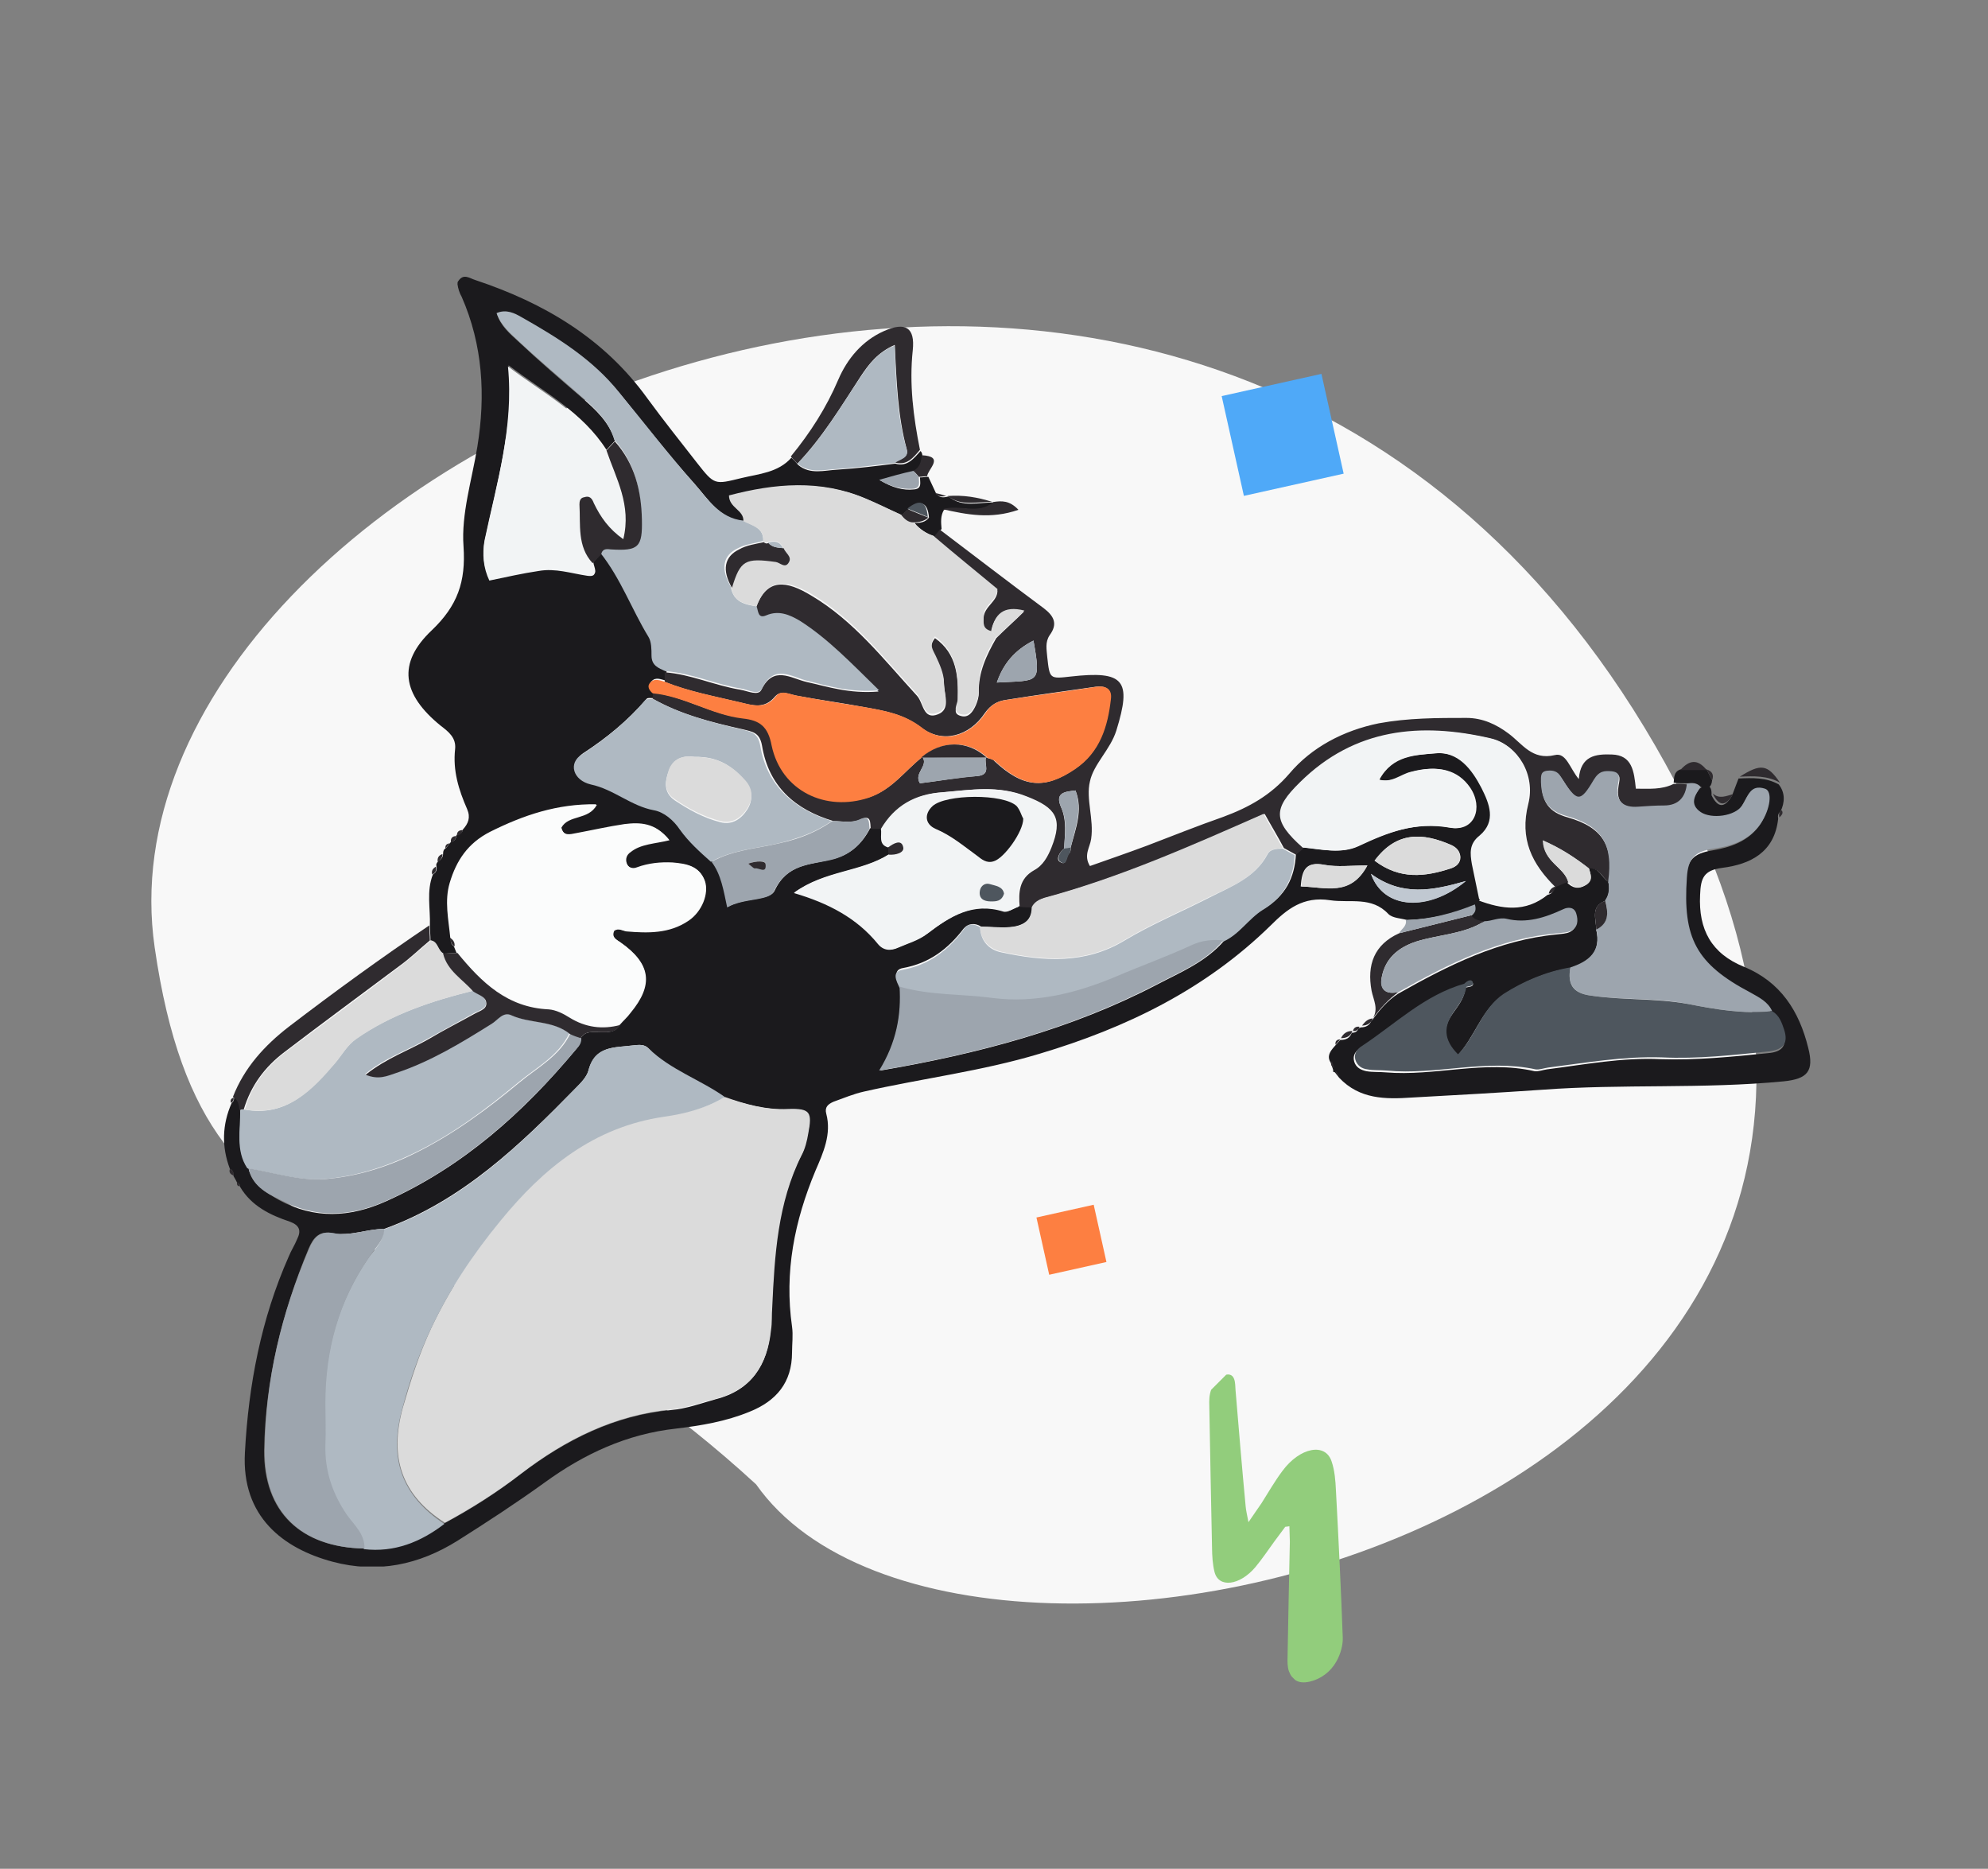 <svg width="366" height="344" viewBox="0 0 366 344" fill="none" xmlns="http://www.w3.org/2000/svg">
<rect x="0" y="0" width="366" height="344" fill="#808080" stroke="none"/>
<path d="M302.74 133.891C389.204 276.664 178.504 329.125 139.199 273.235C77.303 216.391 38.236 241.991 28.475 174.384C15.379 83.685 216.276 -8.882 302.74 133.891Z" fill="#F8F8F8"/>
<g clip-path="url(#clip0)">
<path d="M42.326 215.17C40.778 211.085 40.888 207.001 42.657 203.026C42.989 202.806 43.1 202.474 43.1 202.033V201.922C44.095 202.474 44.205 203.468 44.316 204.351C44.316 207.994 43.431 211.748 45.753 215.06C46.417 218.151 48.96 219.475 51.392 220.911C57.916 224.443 64.439 224.112 71.074 221.131C85.116 214.839 96.283 204.903 106.013 193.201C106.566 192.539 107.008 191.876 106.898 191.104C107.782 189.669 109.22 190 110.547 190C111.873 190 113.311 190.11 114.085 188.675C114.748 187.902 115.522 187.24 116.075 186.467C120.387 181.278 119.834 177.415 114.306 173.551C113.532 172.999 112.537 172.557 113.09 171.343C113.864 170.791 114.638 171.343 115.301 171.453C119.281 171.784 123.262 171.895 126.8 169.466C129.233 167.81 130.559 164.498 129.785 162.18C128.79 159.42 126.358 159.089 123.925 158.868C121.714 158.758 119.503 158.979 117.402 159.751C116.628 160.082 115.743 159.862 115.412 158.979C115.08 158.095 115.412 157.323 116.075 156.881C117.955 155.335 120.608 155.335 123.262 154.673C120.719 151.582 117.844 151.472 115.08 151.803C112.094 152.244 109.22 152.907 106.234 153.459C105.018 153.68 103.802 154.121 103.36 152.355C104.686 149.926 108.335 151.03 109.883 148.16C102.696 148.049 96.504 150.147 90.312 153.238C86.222 155.335 84.01 158.537 82.904 162.622C81.909 165.933 82.794 169.356 83.015 172.778C82.904 173.44 83.126 173.992 83.789 174.324C83.9 174.655 84.121 175.096 84.231 175.427C83.347 175.427 82.462 175.538 81.578 175.538C80.582 174.986 80.582 173.44 79.256 173.109C79.256 172.226 79.145 171.232 79.145 170.349C79.256 167.258 78.482 164.057 79.698 160.966C80.251 160.634 80.472 160.193 80.361 159.531C80.251 159.089 80.361 158.868 80.693 158.537C81.246 158.206 81.578 157.764 81.578 157.102C81.578 156.66 81.688 156.329 82.13 156.108C82.352 155.777 82.683 155.446 82.904 155.115L83.015 155.004C83.568 154.894 84.01 154.452 84.01 153.79L84.121 153.68C84.784 153.569 85.116 153.238 85.226 152.686C86.221 151.582 86.664 150.478 86 148.933C84.452 145.4 83.347 141.867 83.789 137.893C84.01 135.795 82.573 134.691 81.135 133.588C74.059 127.847 73.064 122.106 79.477 116.035C84.231 111.508 85.779 107.093 85.337 100.579C84.895 94.618 86.885 88.325 87.88 82.254C89.428 72.76 88.875 63.486 85.005 54.655C84.563 53.882 84.342 53.109 84.231 52.336C84.231 52.115 84.231 51.895 84.342 51.784C85.337 50.239 86.443 51.232 87.548 51.563C100.153 55.759 111.21 62.272 119.171 73.311C122.156 77.396 125.252 81.26 128.348 85.234C131.555 89.319 131.555 89.209 136.53 87.994C139.737 87.221 143.275 87.001 145.707 84.241C146.15 84.682 146.592 85.124 146.924 85.565C149.135 87.442 151.789 86.559 154.221 86.449C157.759 86.228 161.297 85.786 164.836 85.345C167.047 86.007 168.263 84.351 169.48 83.026C169.701 83.247 169.811 83.578 169.811 83.909C169.701 85.124 169.369 86.228 168.263 86.78C166.273 87.332 164.393 87.773 162.071 88.436C164.283 89.76 166.273 90.312 168.263 90.092C169.811 89.981 169.369 88.767 169.369 87.884C169.922 87.884 170.364 87.773 170.917 87.773C171.359 88.767 171.912 89.871 172.354 90.864C172.907 91.637 173.681 91.637 174.455 91.416H174.676C177.219 93.514 180.205 92.41 182.969 92.52H183.079C180.205 94.949 176.777 92.852 173.792 93.845C173.128 94.949 173.239 96.163 173.349 97.378C172.907 97.819 172.575 98.261 172.133 98.813C170.696 98.261 169.369 97.488 168.374 96.274C169.369 96.274 170.364 96.163 171.027 95.28C170.806 92.41 169.48 91.968 167.268 93.735C166.826 94.066 166.494 94.507 166.052 94.839C163.841 93.845 161.74 92.852 159.528 91.858C151.236 88.325 142.833 89.098 134.429 91.306C134.429 93.624 137.304 93.956 137.083 96.053C132.55 95.611 130.449 91.968 127.906 89.098C123.041 83.689 118.618 77.948 114.085 72.428C109.22 66.356 102.807 62.382 96.173 58.629C94.846 57.856 93.408 57.083 91.529 57.856C92.192 60.064 93.961 61.499 95.509 62.934C99.269 66.467 103.249 69.889 107.119 73.201C109.662 75.409 112.205 77.727 113.2 81.15C112.647 81.701 112.205 82.254 111.652 82.805C107.229 75.851 100.153 72.207 93.629 67.24C94.625 78.39 91.529 88.767 89.317 99.254C88.764 101.794 88.986 104.333 90.202 106.651C93.408 105.989 96.394 105.326 99.269 104.885C102.254 104.443 105.239 105.437 108.225 105.768C110.436 106.099 109.33 104.443 109.22 103.449C109.773 102.898 110.215 102.346 110.768 101.794C114.527 106.43 116.628 112.06 119.613 117.249C120.166 118.132 120.166 119.567 120.166 120.671C120.166 122.438 121.382 122.879 122.709 123.542C122.709 124.093 122.709 124.645 122.709 125.308C121.714 125.087 120.719 124.535 119.945 125.418C119.281 126.081 119.724 126.853 120.387 127.405C120.387 127.737 120.277 128.178 120.277 128.509C119.834 128.509 119.281 128.399 119.06 128.62C115.633 132.594 111.763 135.795 107.34 138.666C104.908 140.322 105.792 143.523 108.999 144.186C113.2 145.069 116.407 148.049 120.608 148.933C122.488 149.264 124.257 150.809 125.363 152.465C126.911 154.783 129.011 156.55 131.112 158.427C132.881 160.855 133.324 163.726 133.987 166.927C137.083 165.161 141.727 165.823 142.611 163.946C144.933 158.979 149.135 159.199 153.005 158.206C156.432 157.433 158.644 155.446 160.192 152.465C160.855 152.465 161.629 152.465 162.293 152.465C162.514 153.68 161.74 155.225 163.619 155.887C163.619 156.329 163.619 156.771 163.73 157.212C158.533 160.524 151.899 160.193 146.26 164.278C152.673 166.154 157.87 168.914 161.74 173.661C162.735 174.876 164.172 174.986 165.499 174.324C167.268 173.551 169.258 172.888 170.806 171.784C175.008 168.583 179.21 165.933 184.849 167.7C185.623 167.921 186.728 167.148 187.613 166.817C188.387 166.817 189.271 166.817 190.045 166.927C190.045 169.687 188.055 170.46 185.844 170.68C184.075 170.791 182.305 170.57 180.647 170.57C179.431 169.797 178.214 170.018 177.44 170.901C174.566 174.655 171.138 177.304 166.273 178.187C164.283 178.519 165.167 180.285 165.72 181.499C166.052 186.798 165.167 191.766 162.071 197.065C180.205 193.974 197.232 189.448 212.933 181.278C217.356 178.96 222 177.083 225.427 173.109C228.302 171.784 229.96 168.804 232.725 167.258C236.595 164.94 238.364 161.628 238.585 157.212C239.027 156.771 239.58 156.329 240.022 155.998C243.45 156.329 246.988 157.212 250.084 155.777C255.502 153.238 260.699 151.14 267.111 152.355C271.424 153.128 273.193 148.712 270.65 144.958C268.438 141.757 264.9 140.763 259.925 142.088C258.155 142.53 256.607 144.186 253.954 143.523C256.386 138.997 260.699 138.997 264.347 138.666C268.659 138.224 271.092 141.646 272.972 145.069C274.52 147.939 275.846 151.14 272.64 153.79C270.65 155.446 270.871 157.102 271.203 159.089C271.645 161.186 272.087 163.394 272.529 165.492C272.308 165.823 271.977 166.154 271.755 166.485C267.664 168.252 263.463 169.245 259.04 169.356C257.934 169.025 256.386 169.025 255.612 168.252C252.516 164.94 248.536 166.265 244.887 165.713C239.912 164.94 236.926 167.369 233.941 170.349C221.889 182.162 207.294 189.227 191.372 193.974C180.758 197.175 169.811 198.5 159.086 200.929C157.096 201.37 155.327 202.143 153.447 202.806C152.452 203.247 151.789 203.799 152.12 205.014C153.115 208.767 151.567 212.189 150.13 215.501C146.26 224.774 144.38 234.158 145.818 244.204C146.039 245.75 145.818 247.405 145.818 248.951C145.818 254.471 142.943 257.893 137.968 259.88C133.655 261.647 129.122 262.419 124.478 262.971C115.412 263.965 107.561 267.608 100.264 272.907C95.067 276.66 89.649 280.193 84.231 283.615C77.155 288.031 69.526 289.687 61.233 287.479C52.166 285.05 44.427 279.199 45.09 267.387C45.753 254.912 48.075 242.769 53.161 231.288C53.604 230.184 54.267 229.19 54.709 228.086C55.483 226.541 55.152 225.547 53.383 224.885C49.734 223.67 46.306 222.014 44.205 218.482C44.205 218.04 43.984 217.819 43.653 217.709C43.431 217.267 43.21 216.826 42.989 216.495C42.989 215.832 42.879 215.391 42.326 215.17ZM70.742 226.21C67.535 226.21 64.439 227.645 61.233 226.982C58.8 226.541 57.695 227.755 56.81 229.853C51.835 241.775 48.849 254.14 48.628 266.946C48.518 278.316 55.373 284.83 66.983 285.05C72.621 285.713 77.376 283.726 81.799 280.414C86.774 277.764 91.418 274.784 95.841 271.361C104.134 265.069 113.09 260.543 123.594 259.549C126.358 259.328 129.011 258.335 131.776 257.562C138.299 255.906 141.285 251.269 141.837 244.977C141.948 243.542 141.948 242.217 142.059 240.782C142.501 231.177 142.943 221.573 147.476 212.741C148.14 211.527 148.361 210.092 148.693 208.767C149.467 204.793 149.024 204.02 145.044 204.241C140.953 204.351 137.194 203.247 133.324 202.033C128.79 198.831 123.262 197.175 119.392 192.98C118.618 192.208 117.733 192.318 116.628 192.428C113.2 192.87 109.551 192.428 108.335 197.065C108.003 198.279 106.898 199.383 105.903 200.377C95.73 210.754 85.116 221.021 70.742 226.21ZM253.069 158.427C257.713 161.959 262.357 161.407 267.111 159.862C268.107 159.531 268.881 158.868 268.881 157.764C268.77 156.771 268.328 156.108 267.222 155.556C261.915 153.238 257.05 153.017 253.069 158.427ZM251.742 159.31C248.757 159.31 246.214 159.641 243.782 159.199C240.354 158.537 239.691 160.193 239.469 163.174C244.003 163.284 248.647 165.05 251.742 159.31ZM269.876 162.18C263.684 163.946 258.155 165.05 252.406 160.855C254.728 167.479 263.02 167.81 269.876 162.18Z" fill="#1B1A1D"/>
<path d="M120.166 128.619C120.166 128.288 120.166 127.846 120.277 127.515C126.026 128.177 131.112 131.6 136.862 132.152C140.068 132.483 141.506 133.587 142.169 137.119C143.828 145.399 152.12 149.263 160.081 146.724C164.283 145.289 166.605 141.866 169.811 139.327C171.028 140.983 168.153 142.308 169.369 144.185C173.018 143.743 176.445 143.081 179.873 142.86C182.637 142.639 181.089 140.542 181.532 139.438C182.084 139.658 182.748 139.658 183.079 140.1C188.276 144.957 192.257 145.399 197.896 141.535C202.429 138.444 203.866 133.697 204.419 128.619C204.64 126.853 203.535 126.19 201.766 126.411C196.237 127.184 190.709 127.957 185.18 128.84C183.632 129.06 182.416 129.723 181.31 131.268C178.436 135.574 173.46 136.899 169.59 133.918C166.273 131.379 162.735 130.827 159.086 130.164C154.995 129.392 150.793 128.84 146.702 128.067C145.376 127.846 143.828 126.963 142.722 128.177C140.732 130.606 138.52 129.833 136.198 129.281C131.555 128.177 126.8 127.294 122.377 125.528C122.377 124.976 122.377 124.424 122.377 123.761C127.132 124.093 131.555 126.19 136.309 126.963C137.636 127.184 139.626 128.177 140.179 126.963C142.39 122.437 145.597 124.865 148.472 125.528C152.452 126.411 156.322 127.736 161.74 127.294C156.654 122.216 152.452 117.8 147.145 114.488C145.265 113.274 143.275 112.501 140.953 113.495C139.405 114.157 139.515 112.722 139.184 111.839C141.174 106.319 144.823 106.871 149.356 109.631C157.206 114.267 162.735 121.443 168.816 128.067C170.032 129.392 169.922 132.593 172.686 131.489C175.008 130.606 173.902 127.957 173.792 126.08C173.792 124.313 173.018 122.658 172.244 121.002C171.691 120.008 170.917 119.014 172.133 117.469C176.224 120.339 176.445 124.645 176.335 128.95C176.335 130.054 175.119 131.379 176.998 131.82C178.325 132.152 179.099 131.048 179.652 129.833C179.984 129.06 180.205 128.288 180.205 127.515C180.094 123.761 181.642 120.56 183.411 117.469C185.07 115.813 186.839 114.267 188.497 112.612C184.738 111.618 182.969 113.274 182.416 116.475C180.868 116.034 180.979 115.04 181.089 113.715C181.2 111.618 183.632 110.735 183.632 108.748C179.652 105.436 175.671 102.124 171.802 98.922C172.244 98.481 172.575 98.039 173.018 97.487C179.431 102.345 185.733 107.202 192.146 111.949C194.026 113.384 194.8 114.819 193.252 116.917C192.367 118.242 192.699 119.566 192.81 121.002C193.252 124.976 193.252 124.976 197.122 124.534C206.962 123.43 208.4 125.197 205.525 134.47C204.419 138.003 201.323 140.652 200.66 143.853C199.886 147.055 201.434 150.808 200.881 154.451C200.66 155.997 199.444 157.432 200.66 159.419C204.088 158.205 207.626 156.991 211.164 155.666C215.808 153.9 220.452 152.023 225.206 150.367C229.961 148.601 233.941 146.393 237.369 142.418C241.46 137.561 247.32 134.47 253.843 133.145C259.261 132.152 264.568 132.152 269.986 132.152C272.972 132.152 275.515 133.366 277.726 135.022C280.269 136.899 282.038 139.99 286.24 138.996C288.341 138.444 289.004 141.425 290.663 143.412C290.994 139.106 293.759 138.775 296.744 138.886C300.503 138.996 300.835 141.977 301.167 145.178C303.599 145.178 305.921 145.399 308.132 144.295C309.017 144.295 309.791 144.295 310.676 144.405C310.454 146.945 309.128 148.38 306.474 148.49C304.926 148.49 303.267 148.601 301.72 148.711C298.955 148.821 297.518 147.717 297.96 144.847C298.071 143.743 298.734 142.418 296.854 142.198C295.528 142.087 294.422 142.087 293.537 143.743C290.994 148.049 290.441 147.938 287.456 143.191C286.793 142.198 286.019 141.977 285.024 142.087C283.697 142.308 283.807 143.081 283.807 144.185C283.918 147.497 285.024 149.484 288.672 150.477C295.196 152.354 297.076 155.776 296.191 162.4C294.975 161.627 294.533 159.75 292.653 159.971C290.11 157.984 287.456 156.218 284.139 154.783C284.25 158.757 288.009 159.64 288.783 162.4C288.009 162.731 287.235 163.062 286.461 163.394C282.038 159.088 279.716 154.451 281.375 147.938C282.702 142.639 279.495 137.23 274.63 136.015C261.694 133.035 249.531 134.139 239.58 144.074C234.494 149.152 234.604 151.36 240.022 156.107C239.58 156.549 239.027 156.991 238.585 157.322C237.811 156.88 237.147 156.549 236.374 156.107C235.268 154.01 234.052 152.023 232.835 149.815C219.567 155.776 206.409 161.517 192.478 165.27C191.483 165.491 190.598 166.043 190.156 167.037C189.382 167.037 188.497 167.037 187.723 166.926C187.502 164.277 187.613 161.738 190.377 160.192C192.036 159.309 192.92 157.653 193.584 155.997C195.684 150.698 194.468 148.711 189.05 146.613C183.853 144.516 178.878 145.399 173.681 145.841C168.706 146.172 164.946 148.269 162.403 152.575C161.74 152.575 160.966 152.575 160.302 152.575C160.192 151.471 160.413 149.925 158.533 150.808C156.875 151.581 155.106 151.14 153.447 151.14C146.371 149.042 141.506 144.737 140.289 137.23C139.847 134.801 138.52 134.691 136.751 134.249C130.781 132.924 125.252 131.489 120.166 128.619ZM197.122 155.997C198.006 152.575 199.444 149.152 198.006 145.509C196.127 145.73 194.136 145.841 195.353 148.601C196.458 151.14 196.016 153.679 195.905 156.218C195.021 156.88 194.357 158.205 195.131 158.647C196.458 159.53 196.237 157.653 196.79 157.101C197.122 156.88 197.122 156.439 197.122 155.997ZM190.266 117.911C186.839 119.677 184.738 122.106 183.522 125.638C191.262 125.197 191.704 126.08 190.266 117.911Z" fill="#2F2B2F"/>
<path d="M292.542 159.861C294.421 159.64 294.864 161.517 296.08 162.29C296.412 163.504 296.301 164.718 295.527 165.822C292.763 166.926 293.869 169.134 293.869 171.121C294.864 175.206 292.542 177.083 289.114 178.187C284.581 178.959 280.379 180.726 276.62 183.265C272.639 186.025 271.534 190.992 268.217 194.415C265.563 191.655 265.563 189.226 267.443 186.577C268.438 185.141 269.654 183.706 269.765 181.83C270.318 181.609 271.534 181.719 271.092 180.836C270.76 180.174 269.875 180.836 269.433 181.388C262.135 183.485 256.718 188.784 250.526 192.869C249.641 193.421 248.978 194.194 249.31 195.408C249.641 196.512 250.526 196.954 251.521 197.175C252.737 197.395 253.953 197.285 255.059 197.395C264.236 198.168 273.303 195.077 282.48 197.175C283.254 197.285 284.028 196.954 284.802 196.843C291.768 195.96 298.623 194.635 305.699 194.967C312.334 195.187 318.857 194.525 325.491 193.863C328.145 193.642 329.14 192.428 328.255 189.888C327.813 188.564 327.371 187.239 326.044 186.466C325.27 184.7 323.612 183.927 322.064 183.044C312.002 177.635 309.569 172.998 310.343 161.848C310.564 158.315 311.781 157.101 315.208 156.549C318.525 155.997 321.842 154.893 323.943 151.912C325.712 149.263 326.155 145.951 324.717 145.509C321.953 144.626 321.621 147.055 320.516 148.6C319.189 150.588 314.877 151.14 312.886 149.815C310.786 148.38 311.781 146.724 312.886 145.178C314.324 144.185 315.208 144.516 315.098 146.393C316.314 148.821 317.53 148.711 318.857 146.503C319.299 145.399 319.631 144.405 320.073 143.301C322.616 143.191 325.16 143.081 327.481 144.405C328.698 145.951 328.587 147.717 327.813 149.373C327.371 149.704 327.26 150.146 327.371 150.698C326.707 156.88 322.285 159.088 317.088 159.75C313.66 160.192 313.108 161.627 312.997 164.718C312.665 171.121 315.098 175.537 321.069 177.966C327.813 180.726 331.241 186.135 332.899 192.869C334.005 197.175 332.789 198.61 328.366 199.051C313.55 200.486 298.734 199.493 283.917 200.597C275.957 201.149 267.996 201.59 259.924 202.032C255.059 202.363 250.305 202.363 246.545 198.389C246.324 198.058 245.992 197.727 245.771 197.395L245.44 197.285V196.954C245.329 196.512 245.108 196.071 244.997 195.629C244.223 194.415 244.887 193.531 245.661 192.648C245.992 192.317 246.214 191.986 246.545 191.655L246.766 191.434C247.762 191.434 248.536 191.103 248.867 190.109C249.531 190.109 249.862 189.888 250.083 189.336L250.526 189.116C251.41 189.116 252.184 188.784 252.516 187.791H252.627C253.953 185.914 255.501 184.148 257.381 182.934C266.558 177.745 275.957 172.998 286.682 172.004C287.456 171.894 288.34 171.894 289.004 171.563C290.33 170.9 290.33 169.576 289.999 168.472C289.667 167.257 288.451 167.257 287.566 167.589C284.249 169.134 280.932 170.238 277.173 169.355C275.735 169.024 274.409 169.796 273.082 169.796C272.197 169.686 271.202 169.686 270.649 168.692C271.534 168.251 271.534 167.478 271.313 166.705C271.534 166.374 271.866 166.043 272.087 165.712C276.509 167.368 280.822 168.03 284.913 164.718C285.576 164.608 286.018 164.166 286.129 163.393C286.903 163.062 287.677 162.731 288.451 162.4C289.446 163.504 290.662 163.725 291.878 162.952C293.426 161.958 292.763 160.854 292.542 159.861Z" fill="#1B1A1D"/>
<path d="M313.108 144.847C312.002 146.393 311.007 148.049 313.108 149.484C315.098 150.808 319.41 150.256 320.737 148.269C321.843 146.613 322.174 144.295 324.939 145.178C326.376 145.62 325.934 148.932 324.165 151.581C322.064 154.672 318.747 155.776 315.43 156.218C312.002 156.77 310.786 157.984 310.565 161.517C309.791 172.667 312.223 177.414 322.285 182.713C323.833 183.596 325.491 184.369 326.265 186.135C321.069 186.687 315.872 185.804 310.786 184.81C304.815 183.596 298.844 184.148 292.874 183.265C289.557 182.823 288.562 181.057 289.114 178.076C292.542 176.972 294.864 175.096 293.869 171.011C296.301 169.797 296.08 167.809 295.527 165.712C296.301 164.608 296.301 163.394 296.08 162.179C296.965 155.555 295.085 152.133 288.562 150.256C284.913 149.263 283.807 147.276 283.697 143.964C283.697 142.86 283.586 141.977 284.913 141.866C285.908 141.756 286.793 141.977 287.345 142.97C290.331 147.717 290.884 147.828 293.427 143.522C294.422 141.866 295.417 141.866 296.744 141.977C298.623 142.198 297.96 143.522 297.849 144.626C297.407 147.497 298.844 148.711 301.609 148.49C303.157 148.38 304.815 148.269 306.363 148.269C309.017 148.269 310.344 146.724 310.565 144.185C311.56 144.074 312.444 144.074 313.108 144.847Z" fill="#9DA5AE"/>
<path d="M146.813 85.344C146.371 84.902 145.928 84.461 145.597 84.019C149.135 79.714 152.12 75.077 154.332 69.888C155.99 66.025 158.754 62.713 162.735 60.946C166.715 59.18 168.484 60.284 168.042 64.479C167.379 70.661 168.153 76.733 169.369 82.805C168.153 84.24 166.936 85.785 164.725 85.123C165.61 84.461 167.379 84.24 166.936 82.694C165.278 76.623 165.057 70.22 164.725 63.486C161.519 64.921 159.971 67.018 158.423 69.336C154.774 74.967 151.346 80.597 146.813 85.344Z" fill="#2F2B2F"/>
<path d="M79.034 170.348C79.034 171.232 79.144 172.225 79.144 173.108C77.265 174.654 75.606 176.31 73.616 177.745C66.54 183.044 59.463 188.232 52.387 193.642C48.738 196.402 46.195 199.824 44.868 204.24C44.647 204.24 44.315 204.24 44.094 204.35C43.984 203.357 43.873 202.474 42.878 201.922C44.979 196.512 48.738 192.428 53.161 189.005C61.675 182.492 70.188 176.31 79.034 170.348Z" fill="#2F2B2F"/>
<path d="M270.871 168.472C271.424 169.355 272.308 169.465 273.303 169.576C269.433 172.004 264.9 172.004 260.698 173.329C257.381 174.433 255.059 176.42 254.396 179.842C253.954 182.161 255.17 183.154 257.492 182.602C255.612 183.927 254.064 185.693 252.738 187.46C253.843 185.693 252.848 184.037 252.516 182.382C251.632 177.635 252.959 173.881 257.603 171.784C262.025 170.68 266.448 169.576 270.871 168.472Z" fill="#2F2B2F"/>
<path d="M270.871 168.472C266.448 169.576 262.025 170.68 257.603 171.784C257.934 171.011 259.04 170.569 258.819 169.355C263.242 169.245 267.443 168.141 271.534 166.485C271.755 167.257 271.755 168.03 270.871 168.472Z" fill="#9DA5AE"/>
<path d="M173.57 93.734C176.556 92.74 180.094 94.838 182.858 92.409C184.406 92.188 185.843 92.078 187.502 93.844C182.416 95.611 177.993 94.727 173.57 93.734Z" fill="#2F2B2F"/>
<path d="M327.703 144.074C325.381 142.75 322.838 142.86 320.294 142.97C324.164 140.542 325.381 140.652 327.703 144.074Z" fill="#2F2B2F"/>
<path d="M313.107 144.847C312.444 144.074 311.559 144.074 310.675 144.185C309.79 144.185 309.016 144.185 308.132 144.074C308.242 143.081 308.132 142.087 309.348 141.646C311.007 141.646 312.555 141.646 314.213 141.646C314.545 142.308 314.877 142.97 315.208 143.633C315.098 144.958 314.324 145.399 313.107 144.847Z" fill="#1B1A1D"/>
<path d="M182.748 92.409C179.984 92.299 176.998 93.292 174.455 91.305C177.33 91.085 179.984 91.526 182.748 92.409Z" fill="#2F2B2F"/>
<path d="M168.152 86.669C169.369 86.006 169.59 85.013 169.7 83.798C174.012 84.019 170.806 86.337 170.695 87.662C170.143 87.662 169.7 87.773 169.147 87.773C168.816 87.331 168.484 87 168.152 86.669Z" fill="#2F2B2F"/>
<path d="M314.213 141.756C312.555 141.756 311.007 141.756 309.348 141.756C311.007 139.879 312.555 139.659 314.213 141.756Z" fill="#2F2B2F"/>
<path d="M319.078 146.172C317.751 148.38 316.535 148.601 315.319 146.062C316.535 147.165 317.862 146.503 319.078 146.172Z" fill="#2F2B2F"/>
<path d="M248.978 189.778C248.646 190.772 247.872 191.103 246.877 191.103C247.319 190.22 247.983 189.778 248.978 189.778Z" fill="#2F2B2F"/>
<path d="M252.737 187.46C252.406 188.343 251.742 188.785 250.747 188.785C251.3 188.122 251.742 187.57 252.737 187.46Z" fill="#2F2B2F"/>
<path d="M174.234 91.305C173.46 91.416 172.686 91.526 172.133 90.753C172.796 90.864 173.57 91.084 174.234 91.305Z" fill="#2F2B2F"/>
<path d="M43.652 217.598C43.984 217.708 44.205 218.039 44.205 218.371C43.763 218.371 43.542 218.15 43.652 217.598Z" fill="#2F2B2F"/>
<path d="M42.325 215.169C42.878 215.39 43.099 215.832 42.989 216.384C42.436 216.163 42.104 215.832 42.325 215.169Z" fill="#2F2B2F"/>
<path d="M315.209 143.633C314.877 142.97 314.545 142.308 314.213 141.646C315.319 141.977 315.54 142.75 315.209 143.633Z" fill="#2F2B2F"/>
<path d="M327.592 150.477C327.481 149.925 327.481 149.484 328.034 149.153C328.366 149.705 328.034 150.036 327.592 150.477Z" fill="#2F2B2F"/>
<path d="M85.226 152.796C85.115 153.348 84.673 153.789 84.12 153.789C84.12 153.127 84.452 152.796 85.226 152.796Z" fill="#2F2B2F"/>
<path d="M42.989 202.032C43.1 202.474 42.878 202.805 42.547 203.026C42.326 202.474 42.547 202.253 42.989 202.032Z" fill="#2F2B2F"/>
<path d="M82.793 155.224C82.572 155.556 82.24 155.887 82.019 156.218C81.909 155.556 82.24 155.335 82.793 155.224Z" fill="#2F2B2F"/>
<path d="M245.882 197.064C246.103 197.395 246.435 197.727 246.656 198.058C246.214 197.947 245.882 197.616 245.882 197.064Z" fill="#2F2B2F"/>
<path d="M245.218 195.298C245.329 195.739 245.55 196.181 245.661 196.623C245.108 196.291 244.887 195.85 245.218 195.298Z" fill="#2F2B2F"/>
<path d="M246.766 191.324C246.435 191.655 246.213 191.986 245.882 192.317C245.771 191.655 246.103 191.324 246.766 191.324Z" fill="#2F2B2F"/>
<path d="M81.467 157.211C81.467 157.874 81.135 158.315 80.582 158.647C80.472 157.874 80.804 157.432 81.467 157.211Z" fill="#2F2B2F"/>
<path d="M250.305 189.005C250.083 189.557 249.641 189.888 249.088 189.778C249.199 189.226 249.641 188.895 250.305 189.005Z" fill="#2F2B2F"/>
<path d="M80.25 159.53C80.361 160.192 80.25 160.634 79.587 160.965C79.366 160.303 79.697 159.861 80.25 159.53Z" fill="#2F2B2F"/>
<path d="M84.01 153.9C83.899 154.562 83.568 154.893 83.015 155.114C82.904 154.341 83.236 153.9 84.01 153.9Z" fill="#2F2B2F"/>
<path d="M133.434 201.922C137.193 203.246 140.953 204.35 145.154 204.13C149.135 204.019 149.577 204.682 148.803 208.656C148.582 209.981 148.25 211.416 147.587 212.63C143.164 221.462 142.611 231.066 142.169 240.671C142.058 242.106 142.169 243.43 141.948 244.866C141.284 251.269 138.299 255.795 131.886 257.451C129.232 258.113 126.468 259.107 123.704 259.438C113.2 260.431 104.133 264.958 95.951 271.25C91.528 274.672 86.774 277.653 81.909 280.303C73.948 275.224 71.626 268.269 74.169 259.107C75.606 254.139 77.154 249.281 79.366 244.534C82.793 237.248 87.216 230.625 92.302 224.442C100.153 214.838 109.44 207.221 122.377 205.344C126.247 204.902 130.006 204.019 133.434 201.922Z" fill="#DBDBDB"/>
<path d="M133.434 201.922C130.006 204.019 126.136 205.013 122.266 205.565C109.33 207.441 100.042 215.059 92.192 224.663C87.105 230.845 82.683 237.469 79.255 244.755C77.044 249.502 75.385 254.249 74.058 259.327C71.515 268.49 73.948 275.335 81.798 280.523C77.486 283.835 72.621 285.822 66.982 285.16C66.982 282.511 64.992 280.855 63.776 278.978C61.122 275.004 59.684 270.919 59.795 266.172C59.906 263.633 59.795 260.983 59.795 258.444C59.795 248.619 62.227 239.677 67.867 231.508C68.972 229.962 70.631 228.527 70.631 226.319C85.005 221.241 95.619 210.974 105.902 200.376C106.897 199.383 108.003 198.279 108.335 197.064C109.44 192.428 113.2 192.869 116.627 192.428C117.622 192.317 118.617 192.207 119.391 192.98C123.482 196.954 128.9 198.72 133.434 201.922Z" fill="#AFB9C2"/>
<path d="M82.904 172.667C82.573 169.245 81.799 165.822 82.794 162.51C84.01 158.426 86.111 155.224 90.202 153.127C96.394 150.036 102.586 147.938 109.773 148.049C108.225 150.919 104.686 149.815 103.249 152.244C103.691 154.01 104.908 153.568 106.124 153.348C109.109 152.796 111.984 152.133 114.969 151.692C117.733 151.36 120.608 151.36 123.151 154.562C120.498 155.224 117.844 155.224 115.964 156.77C115.301 157.322 114.969 158.095 115.301 158.867C115.633 159.751 116.517 159.971 117.291 159.64C119.392 158.867 121.603 158.647 123.815 158.757C126.247 158.978 128.68 159.309 129.675 162.069C130.449 164.387 129.233 167.699 126.69 169.355C123.151 171.784 119.171 171.673 115.19 171.342C114.416 171.232 113.753 170.68 112.979 171.232C112.426 172.556 113.421 172.888 114.195 173.44C119.724 177.303 120.277 181.278 115.964 186.356C115.301 187.129 114.638 187.791 113.974 188.564C110.657 189.337 107.672 189.005 104.686 187.239C103.47 186.577 102.143 185.804 100.816 185.694C93.298 185.362 88.433 180.726 84.01 175.316C83.9 174.985 83.678 174.544 83.568 174.212C83.789 173.55 83.568 172.998 82.904 172.667Z" fill="#FBFCFC"/>
<path d="M139.294 111.618C139.626 112.501 139.515 113.936 141.063 113.274C143.385 112.28 145.375 113.164 147.255 114.268C152.452 117.579 156.653 121.995 161.85 127.073C156.543 127.515 152.562 126.301 148.582 125.307C145.818 124.645 142.501 122.106 140.289 126.742C139.626 128.067 137.746 126.963 136.419 126.742C131.665 125.969 127.242 123.872 122.488 123.541C121.271 122.989 119.945 122.547 119.945 120.67C119.945 119.567 119.945 118.131 119.392 117.248C116.296 112.17 114.306 106.54 110.546 101.793C110.767 100.799 111.431 100.799 112.315 100.799C117.512 101.13 118.176 100.358 118.065 95.279C117.954 89.981 116.738 85.013 113.089 80.928C112.094 77.506 109.551 75.188 107.008 72.98C103.138 69.557 99.158 66.245 95.398 62.713C93.85 61.278 92.192 59.843 91.418 57.635C93.187 56.862 94.735 57.635 96.062 58.407C102.696 62.161 109.109 66.135 113.974 72.207C118.507 77.727 122.93 83.467 127.684 88.876C130.228 91.747 132.439 95.39 136.862 95.831C138.41 96.715 140.621 97.046 140.51 99.585C138.962 100.026 137.304 100.137 135.867 100.91C132.992 102.234 132.66 104.773 134.54 107.975C134.982 110.845 137.193 111.287 139.294 111.618Z" fill="#AFB9C2"/>
<path d="M139.294 111.618C137.193 111.177 134.982 110.845 134.65 108.085C136.198 103.118 136.972 102.566 142.722 103.338C143.496 103.449 144.491 104.663 145.154 103.338C145.707 102.345 144.491 101.572 144.159 100.799C143.606 99.585 142.611 99.364 141.395 99.806C141.063 99.916 140.732 99.916 140.51 99.695C140.732 97.156 138.52 96.825 136.862 95.942C136.972 93.844 134.208 93.513 134.208 91.195C142.611 88.987 151.014 88.214 159.307 91.747C161.518 92.63 163.619 93.734 165.831 94.728C166.383 95.5 167.047 96.052 168.042 96.052C169.037 97.267 170.253 98.15 171.801 98.591C175.671 101.903 179.652 105.105 183.632 108.417C183.632 110.514 181.089 111.287 181.089 113.384C181.089 114.709 180.868 115.703 182.416 116.144C182.748 116.476 183.079 116.807 183.411 117.138C181.531 120.229 179.983 123.43 180.205 127.184C180.205 127.957 179.983 128.729 179.652 129.502C179.209 130.606 178.435 131.821 176.998 131.489C175.118 131.048 176.335 129.613 176.335 128.619C176.445 124.314 176.224 120.119 172.133 117.138C170.917 118.683 171.801 119.677 172.244 120.671C173.018 122.326 173.792 123.982 173.792 125.749C173.792 127.625 174.897 130.275 172.686 131.158C169.922 132.262 170.032 129.061 168.816 127.736C162.735 121.112 157.206 113.936 149.356 109.3C144.933 106.761 141.284 106.209 139.294 111.618Z" fill="#DBDBDB"/>
<path d="M44.205 204.35C44.426 204.24 44.758 204.13 44.979 204.24C52.719 205.675 57.252 200.707 61.675 195.629C63.001 194.084 63.886 192.428 65.544 191.213C72.068 186.687 79.476 184.258 86.995 182.382C87.769 182.934 89.096 183.265 89.317 184.038C89.98 185.583 88.322 185.914 87.326 186.466C84.562 188.012 81.688 189.557 78.923 191.103C75.164 193.311 70.962 194.636 67.203 197.727C69.525 198.72 71.183 198.058 72.842 197.395C79.144 195.187 84.783 191.876 90.422 188.343C91.528 187.681 92.523 186.025 94.071 186.797C97.499 188.453 101.7 187.681 104.796 190.22C102.806 194.415 98.715 196.512 95.398 199.272C89.427 204.24 83.236 208.877 76.159 212.299C70.962 214.838 65.323 216.604 59.574 217.046C54.93 217.377 50.175 215.832 45.532 215.059C43.32 211.747 44.315 207.993 44.205 204.35Z" fill="#AFB9C2"/>
<path d="M169.701 139.438C166.494 141.977 164.172 145.399 159.971 146.834C152.01 149.484 143.828 145.62 142.059 137.23C141.395 133.697 139.847 132.593 136.751 132.262C131.002 131.6 126.026 128.177 120.166 127.625C119.503 127.073 119.06 126.301 119.724 125.638C120.498 124.755 121.603 125.307 122.488 125.528C126.911 127.294 131.665 128.177 136.309 129.281C138.631 129.833 140.953 130.606 142.832 128.177C143.828 126.853 145.376 127.846 146.813 128.067C150.904 128.84 155.106 129.502 159.197 130.165C162.845 130.827 166.384 131.379 169.701 133.918C173.571 137.009 178.546 135.574 181.421 131.269C182.416 129.723 183.632 129.061 185.291 128.84C190.819 127.957 196.348 127.294 201.876 126.411C203.645 126.19 204.751 126.853 204.53 128.619C203.977 133.697 202.539 138.444 198.006 141.535C192.367 145.399 188.387 144.958 183.19 140.1C182.748 139.769 182.084 139.659 181.642 139.438H181.753C178.325 136.236 173.46 136.236 169.701 139.438Z" fill="#FD7F41"/>
<path d="M285.134 164.498C281.043 167.699 276.73 167.147 272.308 165.491C271.865 163.394 271.423 161.186 270.981 159.088C270.649 157.101 270.428 155.335 272.418 153.789C275.514 151.14 274.187 147.938 272.75 145.068C270.981 141.646 268.438 138.223 264.126 138.665C260.477 138.996 256.165 138.996 253.732 143.522C256.275 144.185 257.823 142.529 259.703 142.087C264.678 140.763 268.217 141.756 270.428 144.958C272.971 148.711 271.091 153.127 266.89 152.354C260.477 151.25 255.28 153.237 249.862 155.776C246.766 157.212 243.118 156.328 239.801 155.997C234.383 151.14 234.272 148.932 239.358 143.964C249.42 134.028 261.583 132.924 274.408 135.905C279.274 137.009 282.48 142.529 281.153 147.828C279.495 154.341 281.927 158.978 286.239 163.283C285.686 163.504 285.244 163.835 285.134 164.498Z" fill="#F2F4F5"/>
<path d="M162.182 152.575C164.725 148.269 168.484 146.172 173.46 145.841C178.657 145.399 183.632 144.516 188.829 146.613C194.247 148.711 195.463 150.808 193.362 155.997C192.699 157.763 191.814 159.309 190.156 160.192C187.391 161.738 187.281 164.277 187.502 166.926C186.507 167.257 185.512 168.03 184.738 167.809C179.099 166.043 174.897 168.693 170.696 171.894C169.148 173.108 167.157 173.66 165.388 174.433C163.951 175.095 162.624 174.985 161.629 173.771C157.759 169.024 152.562 166.264 146.149 164.387C151.788 160.302 158.423 160.634 163.619 157.322C164.835 157.432 166.605 156.991 166.273 155.887C165.831 154.451 164.393 155.224 163.509 155.997C161.629 155.445 162.403 153.789 162.182 152.575ZM188.387 150.698C188.165 150.146 187.834 149.153 187.17 148.49C184.738 146.172 174.123 146.282 171.691 148.49C170.143 149.925 170.253 151.802 172.244 152.685C175.008 153.9 177.33 155.776 179.762 157.543C180.757 158.205 181.642 159.088 182.969 158.647C184.848 157.984 188.387 153.127 188.387 150.698ZM184.848 164.497C184.517 163.173 183.3 163.062 182.195 162.731C181.31 162.51 180.647 162.842 180.426 163.835C180.094 165.381 181.089 165.933 182.416 165.933C183.522 165.933 184.517 165.933 184.848 164.497Z" fill="#F2F4F5"/>
<path d="M109.109 103.669C109.22 104.663 110.325 106.319 108.114 105.988C105.129 105.546 102.254 104.553 99.158 105.105C96.172 105.546 93.298 106.209 90.091 106.871C88.986 104.553 88.764 102.014 89.207 99.475C91.418 88.987 94.625 78.72 93.519 67.46C100.042 72.427 107.229 76.071 111.542 83.025C113.311 88.104 116.296 93.072 114.637 99.364C111.984 97.487 110.436 95.279 109.22 92.74C108.888 91.968 108.446 91.416 107.451 91.636C106.677 91.857 106.566 92.409 106.566 92.961C106.898 96.604 106.234 100.468 109.109 103.669Z" fill="#F2F4F5"/>
<path d="M70.742 226.209C70.742 228.417 68.973 229.741 67.978 231.397C62.339 239.567 59.906 248.509 59.906 258.334C59.906 260.873 60.017 263.522 59.906 266.062C59.795 270.809 61.233 275.004 63.886 278.868C65.213 280.744 67.204 282.4 67.093 285.05C55.483 284.829 48.628 278.316 48.739 266.945C48.849 254.028 51.834 241.664 56.921 229.852C57.805 227.754 58.911 226.54 61.343 226.982C64.439 227.644 67.535 226.209 70.742 226.209Z" fill="#9DA5AE"/>
<path d="M120.166 128.619C125.252 131.489 130.781 132.924 136.42 134.249C138.189 134.691 139.516 134.801 139.958 137.23C141.174 144.626 146.15 148.932 153.115 151.14C150.13 153.237 146.924 154.341 143.385 155.224C139.184 156.218 134.761 156.439 130.891 158.647C128.79 156.77 126.8 155.003 125.142 152.685C124.036 151.029 122.267 149.484 120.387 149.152C116.186 148.38 112.979 145.289 108.777 144.405C105.46 143.633 104.576 140.431 107.119 138.886C111.542 136.015 115.412 132.814 118.839 128.84C119.171 128.619 119.724 128.729 120.166 128.619ZM127.906 139.327C126.358 139.106 124.146 139.217 123.151 141.866C122.377 143.853 122.156 145.841 124.146 147.276C126.8 149.042 129.564 150.588 132.66 151.36C134.872 151.912 136.53 150.698 137.636 148.932C138.631 147.276 138.52 145.509 137.304 143.964C134.982 141.094 132.218 139.217 127.906 139.327Z" fill="#AFB9C2"/>
<path d="M189.935 167.037C190.377 166.043 191.262 165.602 192.257 165.27C206.188 161.517 219.346 155.666 232.614 149.815C233.83 152.023 234.936 154.01 236.152 156.108C235.157 156.218 233.941 156.218 233.388 157.101C231.066 161.627 226.643 163.173 222.552 165.16C217.356 167.809 212.048 170.017 207.073 172.998C199.775 177.414 192.146 176.862 184.406 175.206C182.084 174.654 180.536 173.108 180.426 170.569C182.195 170.68 183.964 170.79 185.623 170.68C187.944 170.68 189.935 169.797 189.935 167.037Z" fill="#DBDBDB"/>
<path d="M180.425 170.68C180.536 173.219 182.084 174.875 184.406 175.316C192.146 176.972 199.775 177.524 207.072 173.108C212.048 170.128 217.355 167.92 222.552 165.27C226.643 163.173 231.066 161.627 233.388 157.211C233.83 156.328 235.046 156.218 236.152 156.218C236.926 156.659 237.589 156.991 238.363 157.432C238.142 161.738 236.373 165.16 232.503 167.478C229.849 169.134 228.191 172.004 225.206 173.329C223.215 173.108 221.336 173.329 219.345 174.212C214.812 176.199 210.058 177.966 205.524 179.953C198.227 183.044 190.598 184.921 182.747 183.927C176.998 183.154 171.138 183.486 165.609 181.83C165.056 180.615 164.061 178.849 166.162 178.518C171.027 177.635 174.455 174.985 177.329 171.232C177.993 170.017 179.209 169.907 180.425 170.68Z" fill="#AFB9C2"/>
<path d="M165.609 181.609C171.248 183.265 177.108 182.934 182.747 183.706C190.597 184.7 198.227 182.823 205.524 179.732C210.168 177.745 214.812 176.089 219.345 173.992C221.225 173.108 223.215 172.888 225.205 173.108C221.888 177.083 217.134 178.959 212.711 181.278C197.01 189.447 179.983 193.973 161.85 197.064C165.056 191.876 165.941 186.798 165.609 181.609Z" fill="#9DA5AE"/>
<path d="M87.106 182.382C79.477 184.258 72.179 186.687 65.656 191.213C63.886 192.428 63.002 194.194 61.786 195.629C57.474 200.707 52.83 205.565 45.09 204.24C46.306 199.824 48.96 196.402 52.608 193.642C59.685 188.343 66.761 183.154 73.838 177.745C75.717 176.31 77.486 174.654 79.366 173.108C80.693 173.329 80.582 174.985 81.688 175.537C82.351 178.628 85.116 180.174 87.106 182.382Z" fill="#DBDBDB"/>
<path d="M45.753 215.059C50.397 215.832 55.151 217.377 59.795 217.046C65.434 216.604 71.073 214.948 76.38 212.299C83.346 208.877 89.649 204.24 95.619 199.272C98.936 196.512 103.027 194.415 105.018 190.22C105.681 190.441 106.344 190.661 107.008 190.993C107.118 191.876 106.676 192.538 106.123 193.09C96.393 204.682 85.226 214.728 71.184 221.02C64.55 224.001 58.026 224.332 51.502 220.799C48.849 219.585 46.416 218.15 45.753 215.059Z" fill="#9DA5AE"/>
<path d="M146.812 85.344C151.456 80.597 154.773 74.856 158.422 69.447C159.97 67.129 161.518 64.921 164.725 63.596C164.946 70.441 165.167 76.733 166.936 82.805C167.378 84.35 165.609 84.571 164.725 85.234C161.186 85.565 157.648 86.117 154.11 86.338C151.678 86.448 149.024 87.221 146.812 85.344Z" fill="#AFB9C2"/>
<path d="M106.897 191.103C106.234 190.882 105.57 190.661 104.907 190.33C101.811 187.791 97.609 188.453 94.182 186.908C92.634 186.135 91.638 187.791 90.533 188.453C84.894 191.986 79.255 195.408 72.953 197.506C71.294 198.058 69.746 198.831 67.314 197.837C71.183 194.746 75.385 193.311 79.034 191.213C81.798 189.557 84.673 188.122 87.437 186.577C88.432 186.025 89.98 185.694 89.427 184.148C89.096 183.375 87.879 183.044 87.105 182.492C85.226 180.284 82.351 178.739 81.577 175.537C82.461 175.537 83.346 175.427 84.231 175.427C88.653 180.836 93.408 185.473 101.037 185.804C102.364 185.914 103.691 186.577 104.907 187.349C107.782 189.116 110.877 189.557 114.195 188.674C113.421 190.109 111.983 189.999 110.656 189.999C109.219 189.999 107.782 189.668 106.897 191.103Z" fill="#2F2B2F"/>
<path d="M131.001 158.647C134.871 156.439 139.294 156.218 143.495 155.224C147.033 154.452 150.24 153.237 153.225 151.14C154.884 151.14 156.653 151.581 158.311 150.808C160.191 149.925 159.97 151.581 160.08 152.575C158.533 155.555 156.321 157.543 152.894 158.315C149.024 159.199 144.822 159.088 142.5 164.056C141.616 165.933 136.861 165.27 133.876 167.037C133.212 163.946 132.77 160.965 131.001 158.647ZM137.746 158.978C138.409 159.419 138.741 159.861 138.962 159.751C139.625 159.53 141.173 160.854 140.952 158.978C140.842 158.426 139.183 158.426 137.746 158.978Z" fill="#9DA5AE"/>
<path d="M109.109 103.67C106.234 100.579 106.898 96.604 106.677 92.851C106.677 92.299 106.787 91.636 107.561 91.526C108.556 91.195 108.999 91.747 109.33 92.63C110.547 95.169 112.095 97.377 114.748 99.254C116.296 92.961 113.421 88.104 111.652 82.915C112.205 82.363 112.647 81.811 113.2 81.259C116.849 85.344 118.065 90.312 118.176 95.611C118.286 100.689 117.623 101.462 112.426 101.131C111.542 101.02 110.878 101.02 110.657 102.124C110.104 102.566 109.662 103.118 109.109 103.67Z" fill="#2F2B2F"/>
<path d="M253.069 158.426C257.16 153.016 261.914 153.237 267.111 155.555C268.217 155.997 268.77 156.77 268.77 157.763C268.88 158.867 268.106 159.53 267 159.861C262.357 161.406 257.713 161.958 253.069 158.426Z" fill="#DBDBDB"/>
<path d="M251.742 159.309C248.646 165.16 244.002 163.283 239.58 163.173C239.801 160.192 240.464 158.536 243.892 159.198C246.214 159.64 248.757 159.309 251.742 159.309Z" fill="#DBDBDB"/>
<path d="M269.875 162.179C263.02 167.92 254.727 167.478 252.405 160.854C258.155 165.05 263.683 163.946 269.875 162.179Z" fill="#C0C8D1"/>
<path d="M168.152 86.668C168.484 87 168.815 87.441 169.147 87.772C169.147 88.656 169.589 89.87 168.041 89.98C166.051 90.091 164.061 89.649 161.85 88.324C164.172 87.662 166.162 87.11 168.152 86.668Z" fill="#9DA5AE"/>
<path d="M168.153 96.163C167.158 96.163 166.494 95.5 165.941 94.838C166.384 94.507 166.715 94.065 167.158 93.734C168.374 94.286 169.59 94.728 170.917 95.279C170.143 95.942 169.148 96.163 168.153 96.163Z" fill="#2F2B2F"/>
<path d="M163.509 155.997C164.504 155.224 165.941 154.452 166.273 155.887C166.605 156.991 164.836 157.432 163.619 157.322C163.509 156.88 163.509 156.439 163.509 155.997Z" fill="#2F2B2F"/>
<path d="M170.806 95.169C169.59 94.617 168.374 94.176 167.047 93.624C169.369 91.747 170.585 92.299 170.806 95.169Z" fill="#4E565E"/>
<path d="M82.904 172.667C83.457 172.998 83.789 173.55 83.678 174.212C83.125 173.881 82.904 173.329 82.904 172.667Z" fill="#2F2B2F"/>
<path d="M181.531 139.438C181.089 140.652 182.637 142.639 179.872 142.86C176.334 143.191 172.907 143.743 169.368 144.185C168.152 142.308 171.027 140.983 169.811 139.327H169.7C173.57 139.438 177.55 139.438 181.531 139.438Z" fill="#9DA5AE"/>
<path d="M190.266 117.911C191.704 126.08 191.261 125.197 183.521 125.638C184.738 122.106 186.839 119.677 190.266 117.911Z" fill="#9DA5AE"/>
<path d="M292.542 159.861C292.763 160.855 293.427 161.958 292.1 162.842C290.773 163.614 289.667 163.504 288.672 162.29C287.898 159.53 284.139 158.647 284.028 154.672C287.345 156.108 289.999 157.874 292.542 159.861Z" fill="#DBDBDB"/>
<path d="M195.905 156.218C196.016 153.679 196.569 151.14 195.352 148.601C194.136 145.841 196.126 145.73 198.006 145.51C199.333 149.263 197.895 152.575 197.121 155.997C196.79 156.108 196.347 156.218 195.905 156.218Z" fill="#9DA5AE"/>
<path d="M182.526 116.255C183.079 113.053 184.738 111.397 188.608 112.391C186.949 114.047 185.18 115.592 183.521 117.248C183.19 116.917 182.858 116.586 182.526 116.255Z" fill="#DBDBDB"/>
<path d="M195.905 156.218C196.347 156.107 196.679 156.107 197.121 155.997C197.011 156.439 197.121 156.88 196.9 157.101C196.347 157.653 196.458 159.53 195.242 158.647C194.468 158.205 195.02 156.88 195.905 156.218Z" fill="#4E565E"/>
<path d="M289.114 178.076C288.561 181.167 289.557 182.823 292.874 183.265C298.844 184.148 304.815 183.706 310.786 184.81C315.872 185.804 320.958 186.687 326.265 186.135C327.592 186.908 328.034 188.233 328.477 189.557C329.251 191.986 328.366 193.2 325.712 193.532C319.189 194.194 312.555 194.967 305.921 194.636C298.844 194.415 291.989 195.629 285.023 196.512C284.249 196.623 283.365 196.954 282.701 196.843C273.524 194.856 264.458 197.947 255.28 197.064C254.064 196.954 252.848 197.064 251.742 196.843C250.747 196.733 249.862 196.181 249.531 195.077C249.199 193.973 249.862 193.09 250.747 192.538C256.939 188.453 262.246 183.154 269.654 181.057L269.986 181.498C269.765 183.375 268.659 184.81 267.664 186.245C265.784 188.895 265.674 191.324 268.438 194.084C271.755 190.661 272.75 185.693 276.841 182.934C280.49 180.615 284.581 178.849 289.114 178.076Z" fill="#4E565E"/>
<path d="M257.492 182.602C255.17 183.154 253.843 182.161 254.396 179.843C255.059 176.42 257.381 174.433 260.698 173.329C264.9 172.004 269.433 172.004 273.303 169.576C274.63 169.576 275.957 168.803 277.394 169.134C281.043 170.017 284.471 168.913 287.788 167.368C288.672 166.926 289.888 166.926 290.22 168.251C290.552 169.355 290.552 170.68 289.225 171.342C288.562 171.673 287.677 171.673 286.903 171.784C276.067 172.667 266.669 177.414 257.492 182.602Z" fill="#9DA5AE"/>
<path d="M295.527 165.822C296.08 167.92 296.301 169.907 293.869 171.121C293.869 169.134 292.763 166.816 295.527 165.822Z" fill="#2F2B2F"/>
<path d="M269.433 181.278C269.875 180.726 270.76 180.063 271.092 180.726C271.534 181.609 270.318 181.498 269.765 181.719C269.875 181.83 269.433 181.278 269.433 181.278Z" fill="#4E565E"/>
<path d="M285.134 164.498C285.244 163.835 285.687 163.394 286.35 163.173C286.239 163.946 285.908 164.387 285.134 164.498Z" fill="#2F2B2F"/>
<path d="M140.62 99.806C140.842 100.026 141.173 100.137 141.505 99.916C142.168 100.799 143.274 100.799 144.269 100.91C144.601 101.793 145.817 102.455 145.264 103.449C144.601 104.773 143.606 103.559 142.832 103.449C137.193 102.676 136.308 103.118 134.76 108.196C132.881 104.994 133.323 102.455 136.087 101.13C137.414 100.358 139.073 100.137 140.62 99.806Z" fill="#2F2B2F"/>
<path d="M144.159 100.91C143.164 100.799 142.169 100.799 141.395 99.916C142.611 99.475 143.606 99.695 144.159 100.91Z" fill="#AFB9C2"/>
<path d="M181.642 139.438C177.661 139.438 173.681 139.438 169.59 139.438C173.349 136.236 178.104 136.236 181.642 139.438Z" fill="#2F2B2F"/>
<path d="M188.387 150.698C188.387 153.127 184.849 157.984 182.969 158.536C181.642 158.978 180.758 158.205 179.763 157.432C177.33 155.666 175.119 153.789 172.244 152.575C170.254 151.692 170.143 149.815 171.691 148.38C174.124 146.172 184.738 146.061 187.171 148.38C187.834 149.152 188.055 150.146 188.387 150.698Z" fill="#1B1A1D"/>
<path d="M184.848 164.498C184.406 165.933 183.411 165.933 182.416 165.933C181.089 165.933 180.094 165.381 180.426 163.835C180.647 162.952 181.421 162.511 182.195 162.731C183.3 163.063 184.627 163.173 184.848 164.498Z" fill="#4E565E"/>
<path d="M127.906 139.327C132.329 139.327 134.982 141.094 137.304 143.743C138.631 145.289 138.631 147.055 137.636 148.711C136.53 150.477 134.872 151.692 132.66 151.14C129.564 150.367 126.69 148.821 124.146 147.055C122.156 145.73 122.488 143.743 123.151 141.646C124.146 139.217 126.247 139.107 127.906 139.327Z" fill="#DBDBDB"/>
<path d="M137.746 158.978C139.294 158.426 140.953 158.426 140.953 159.088C141.174 160.965 139.626 159.64 138.962 159.861C138.741 159.861 138.299 159.419 137.746 158.978Z" fill="#2F2B2F"/>
<rect x="224.916" y="72.911" width="18.818" height="18.818" transform="rotate(-12.551 224.916 72.911)" fill="#4FA9F8"/>
<rect x="190.815" y="224.113" width="10.797" height="10.797" transform="rotate(-12.551 190.815 224.113)" fill="#FD7F41"/>
</g>
<g clip-path="url(#clip1)">
<path d="M236.622 281.048C235.93 281.98 235.237 282.913 234.545 283.845C233.417 285.394 232.348 287.002 231.13 288.46C228.245 291.885 224.336 292.373 223.593 289.336C223.249 287.94 223.156 286.413 223.14 284.868C222.953 276.173 222.797 267.508 222.64 258.844C222.608 257.856 222.593 256.79 223.028 255.695C223.314 254.929 224.21 253.913 224.951 253.412C226.039 252.684 226.926 252.997 227.209 253.854C227.438 254.465 227.416 255.208 227.471 255.932C228.062 263.023 228.652 270.114 229.321 277.187C229.388 278.02 229.582 278.787 229.848 280.2C230.964 278.544 231.609 277.659 232.224 276.745C233.489 274.759 234.664 272.684 236.097 270.771C239.303 266.425 244.013 265.495 245.159 269.031C245.713 270.637 245.873 272.517 245.955 274.416C246.442 283.41 246.881 292.453 247.212 301.483C247.251 302.765 246.83 304.447 246.03 305.846C244.969 307.748 243.151 309.085 241.128 309.548C238.95 310.046 237.864 309.151 237.292 307.623C237.021 306.874 237.019 305.916 237.047 304.988C237.151 297.922 237.333 290.839 237.467 283.804C237.465 282.846 237.385 281.905 237.383 280.947C237.041 280.989 236.808 281.042 236.622 281.048Z" fill="#92CD7C"/>
</g>
<defs>
<clipPath id="clip0">
<rect width="292.122" height="237.461" fill="white" transform="translate(41.22 50.9)"/>
</clipPath>
<clipPath id="clip1">
<rect width="33.663" height="52.364" fill="white" transform="translate(204 274.803) rotate(-45)"/>
</clipPath>
</defs>
</svg>
